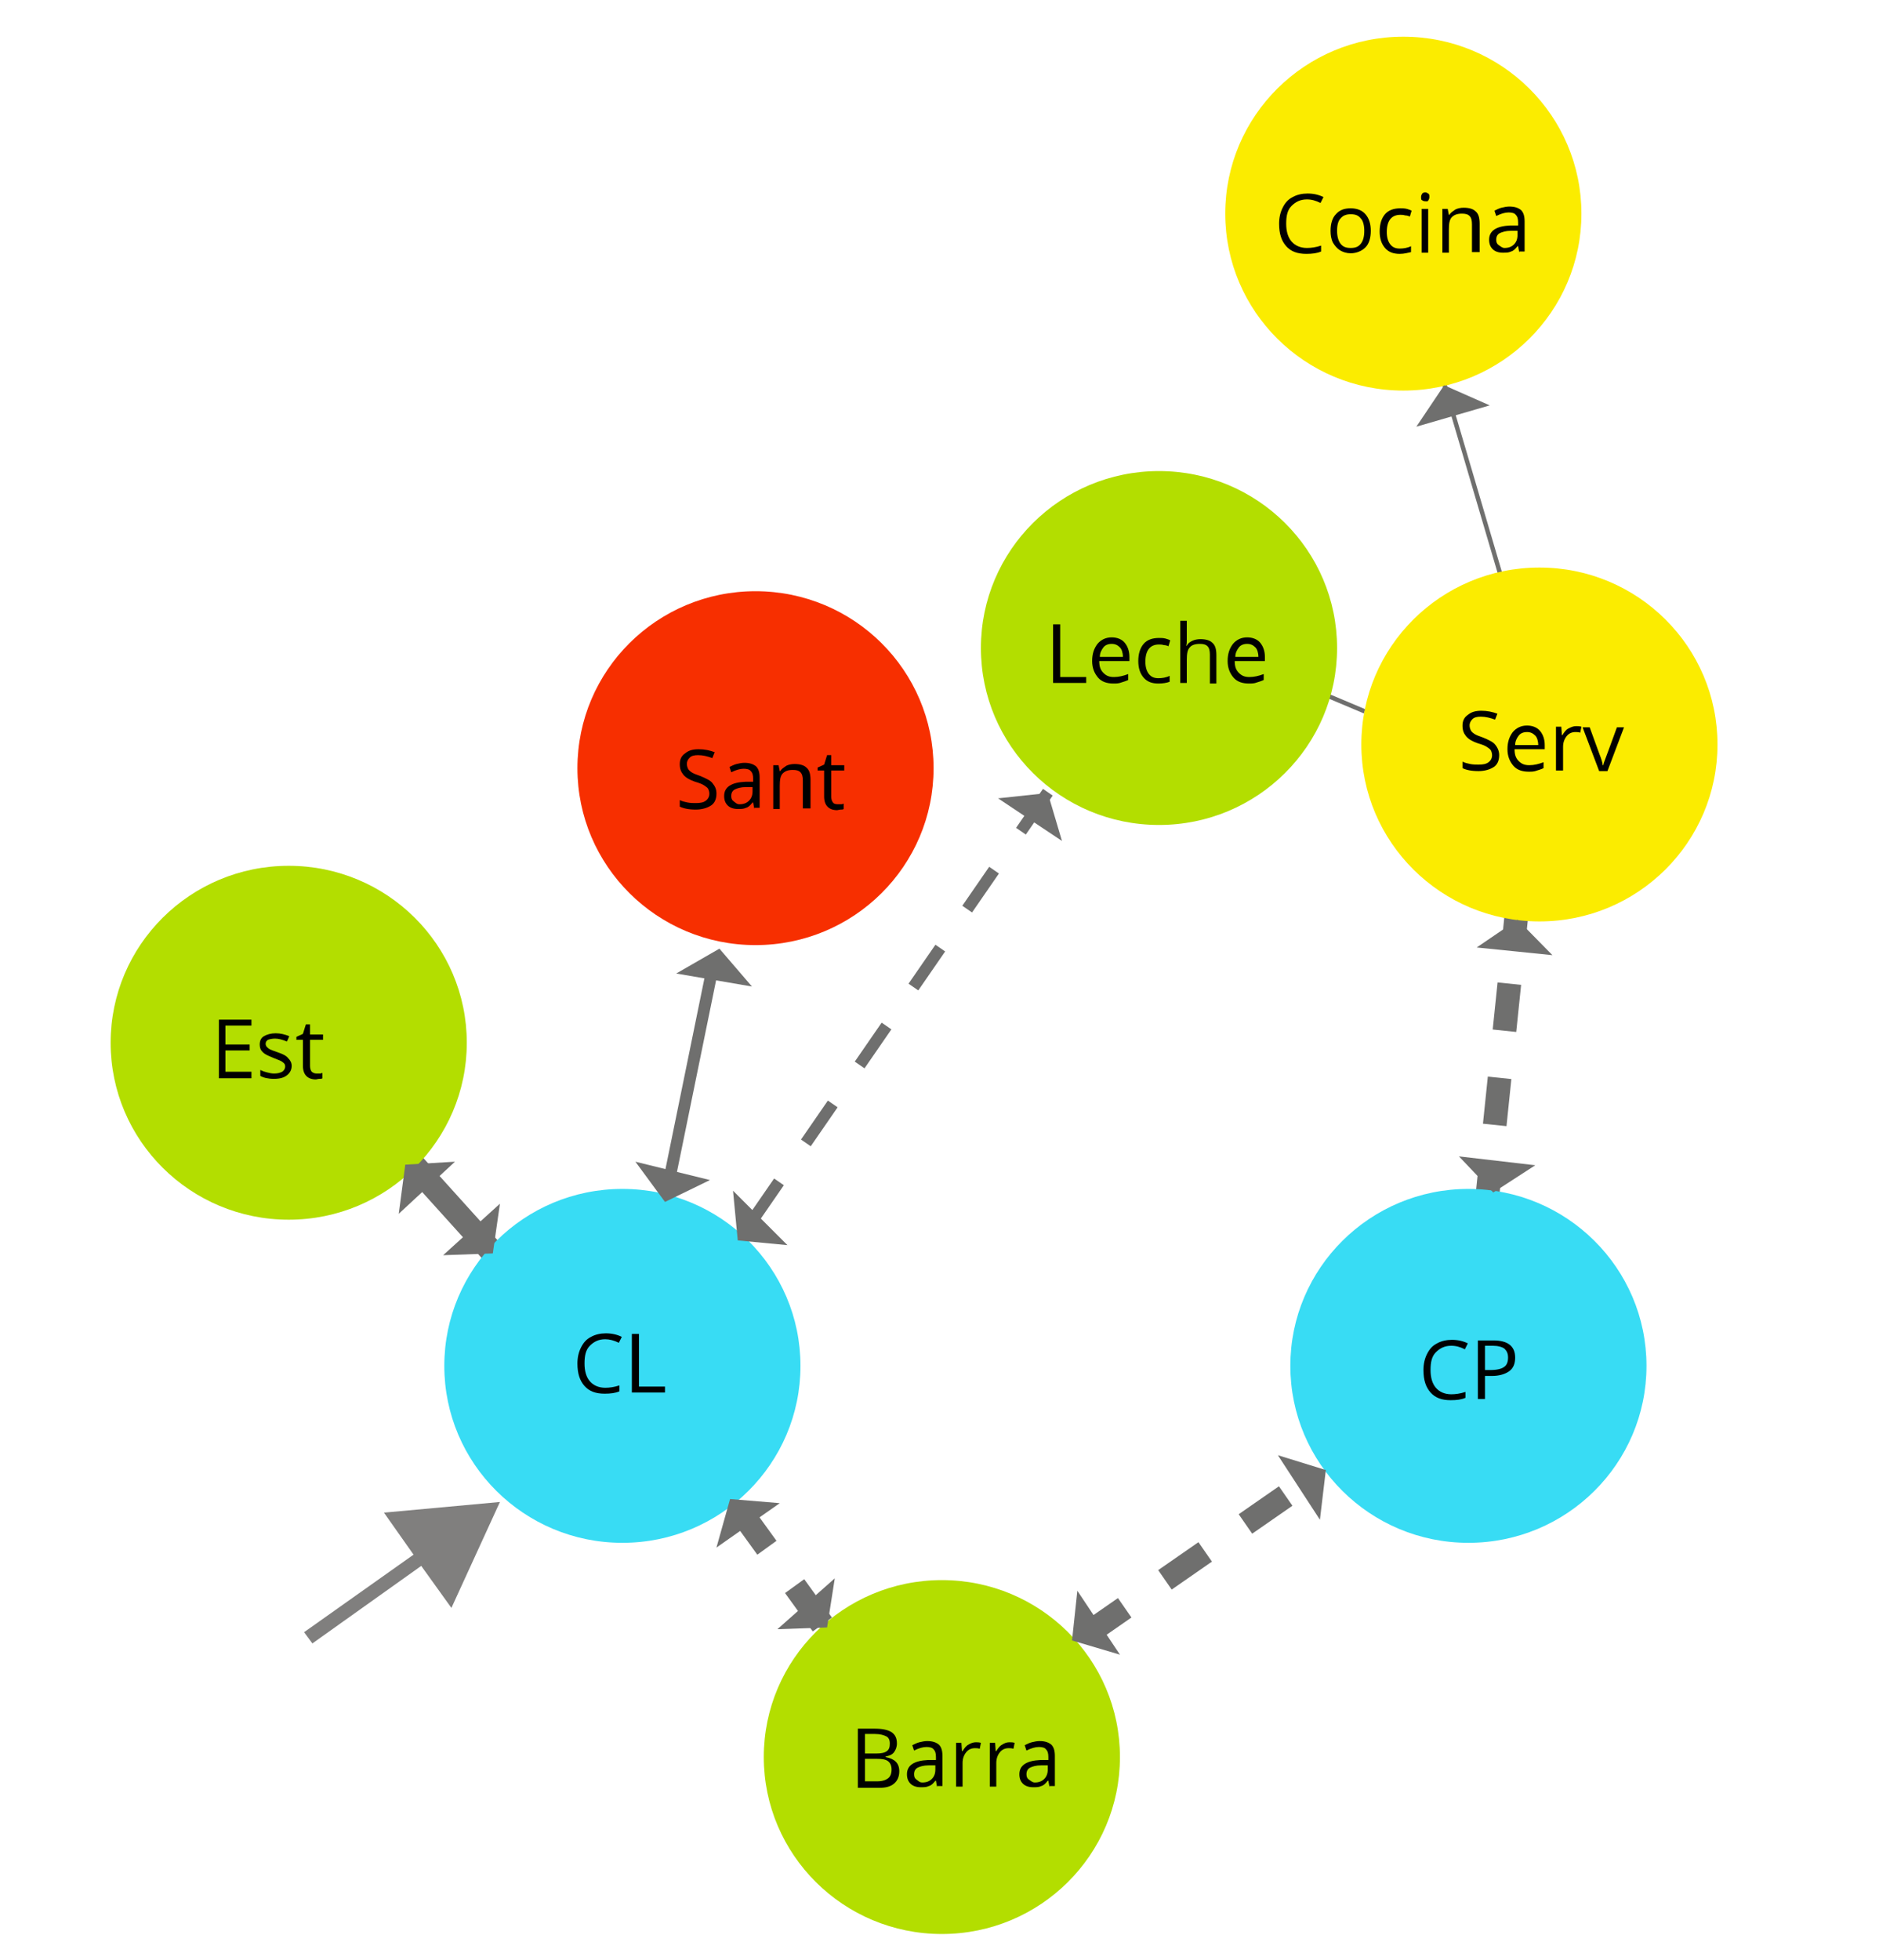 <?xml version="1.0" encoding="utf-8"?>
<!-- Generator: Adobe Illustrator 25.2.1, SVG Export Plug-In . SVG Version: 6.00 Build 0)  -->
<svg version="1.1" id="Capa_1" xmlns="http://www.w3.org/2000/svg" xmlns:xlink="http://www.w3.org/1999/xlink" x="0px" y="0px"
	 viewBox="0 0 317.6 331.2" style="enable-background:new 0 0 317.6 331.2;" xml:space="preserve">
<style type="text/css">
	.st0{fill:none;stroke:#6F6F6E;stroke-width:0.746;stroke-linejoin:round;stroke-miterlimit:10;stroke-dasharray:8;}
	.st1{fill:none;stroke:#6F6F6E;stroke-width:2;stroke-linejoin:round;stroke-miterlimit:10;}
	.st2{fill:none;stroke:#6F6F6E;stroke-width:2;stroke-linejoin:round;stroke-miterlimit:10;stroke-dasharray:8;}
	.st3{fill:none;stroke:#6F6F6E;stroke-width:4;stroke-linejoin:round;stroke-miterlimit:10;}
	.st4{fill:none;stroke:#6F6F6E;stroke-width:0.746;stroke-linejoin:round;stroke-miterlimit:10;}
	.st5{fill:none;stroke:#6F6F6E;stroke-width:4;stroke-linejoin:round;}
	.st6{fill:none;stroke:#6F6F6E;stroke-width:4;stroke-linejoin:round;stroke-dasharray:8.281,8.281;}
	.st7{fill:none;stroke:#6F6F6E;stroke-width:4;stroke-linejoin:round;stroke-miterlimit:10;stroke-dasharray:8;}
	.st8{fill:#B3DE00;}
	.st9{fill:#F72F00;}
	.st10{fill:#FBEC00;}
	.st11{fill:#38DCF4;}
	.st12{fill:#6F6F6E;}
	.st13{fill:#807F7E;}
</style>
<line class="st0" x1="223.3" y1="117.1" x2="237.3" y2="123"/>
<line class="st1" x1="113" y1="200" x2="120.6" y2="162.8"/>
<line class="st2" x1="186.2" y1="120.7" x2="110" y2="231.1"/>
<line class="st3" x1="95.6" y1="225.3" x2="54.8" y2="180.1"/>
<line class="st4" x1="256.2" y1="105.9" x2="241.2" y2="55"/>
<g>
	<line class="st5" x1="173.2" y1="283.4" x2="176.4" y2="281.1"/>
	<line class="st6" x1="183.3" y1="276.4" x2="234.3" y2="241"/>
	<line class="st5" x1="237.7" y1="238.7" x2="241" y2="236.4"/>
</g>
<line class="st7" x1="139" y1="274.5" x2="112.4" y2="237.7"/>
<line class="st7" x1="251" y1="206" x2="256.3" y2="154.8"/>
<path class="st0" d="M95.7,271.5"/>
<g>
	<ellipse class="st8" cx="48.8" cy="176.2" rx="30.1" ry="29.9"/>
	<ellipse class="st8" cx="159.2" cy="296.9" rx="30.1" ry="29.9"/>
	<ellipse class="st9" cx="127.7" cy="129.8" rx="30.1" ry="29.9"/>
	<ellipse class="st10" cx="260.2" cy="125.8" rx="30.1" ry="29.9"/>
	<ellipse class="st10" cx="237.2" cy="36.1" rx="30.1" ry="29.9"/>
	<g>
		<path d="M253.4,127.6c0,0.9-0.3,1.6-0.9,2s-1.5,0.7-2.6,0.7c-1.2,0-2.1-0.2-2.7-0.5v-1.1c0.4,0.2,0.8,0.3,1.3,0.4s1,0.1,1.4,0.1
			c0.8,0,1.3-0.1,1.7-0.4c0.4-0.3,0.6-0.7,0.6-1.2c0-0.3-0.1-0.6-0.2-0.8c-0.1-0.2-0.4-0.4-0.7-0.6c-0.3-0.2-0.8-0.4-1.5-0.6
			c-0.9-0.3-1.6-0.7-2-1.2c-0.4-0.5-0.6-1-0.6-1.8c0-0.8,0.3-1.4,0.9-1.8c0.6-0.5,1.3-0.7,2.3-0.7c1,0,1.9,0.2,2.7,0.5l-0.4,1
			c-0.8-0.3-1.6-0.5-2.4-0.5c-0.6,0-1.1,0.1-1.4,0.4c-0.3,0.3-0.5,0.6-0.5,1.1c0,0.3,0.1,0.6,0.2,0.8c0.1,0.2,0.3,0.4,0.6,0.6
			c0.3,0.2,0.8,0.4,1.4,0.6c1,0.4,1.8,0.8,2.1,1.2C253.2,126.4,253.4,127,253.4,127.6z"/>
		<path d="M258.4,130.4c-1.1,0-2-0.3-2.6-1c-0.6-0.7-1-1.6-1-2.8c0-1.2,0.3-2.1,0.9-2.9c0.6-0.7,1.4-1.1,2.4-1.1
			c0.9,0,1.7,0.3,2.2,0.9c0.5,0.6,0.8,1.4,0.8,2.4v0.7H256c0,0.9,0.2,1.5,0.7,2s1,0.7,1.8,0.7c0.8,0,1.6-0.2,2.4-0.5v1
			c-0.4,0.2-0.8,0.3-1.1,0.4C259.3,130.4,258.9,130.4,258.4,130.4z M258.1,123.7c-0.6,0-1.1,0.2-1.4,0.6s-0.6,0.9-0.6,1.6h3.9
			c0-0.7-0.2-1.3-0.5-1.6C259.1,123.9,258.7,123.7,258.1,123.7z"/>
		<path d="M266.4,122.7c0.3,0,0.6,0,0.9,0.1l-0.2,1c-0.3-0.1-0.6-0.1-0.8-0.1c-0.6,0-1.1,0.2-1.5,0.7c-0.4,0.5-0.6,1.1-0.6,1.8v4
			H263v-7.4h0.9l0.1,1.4h0.1c0.3-0.5,0.6-0.9,1-1.1C265.5,122.9,265.9,122.7,266.4,122.7z"/>
		<path d="M270.3,130.3l-2.8-7.4h1.2l1.6,4.4c0.4,1,0.6,1.7,0.6,2h0.1c0-0.2,0.2-0.7,0.5-1.5c0.3-0.8,0.9-2.4,1.8-4.9h1.2l-2.8,7.4
			H270.3z"/>
	</g>
	<g>
		<path d="M220.9,33.7c-1.1,0-1.9,0.4-2.6,1.1s-0.9,1.7-0.9,3c0,1.3,0.3,2.3,0.9,3c0.6,0.7,1.5,1.1,2.6,1.1c0.7,0,1.5-0.1,2.4-0.4v1
			c-0.7,0.3-1.5,0.4-2.5,0.4c-1.5,0-2.6-0.4-3.4-1.3c-0.8-0.9-1.2-2.1-1.2-3.8c0-1,0.2-1.9,0.6-2.7c0.4-0.8,0.9-1.4,1.7-1.8
			c0.7-0.4,1.6-0.6,2.5-0.6c1,0,1.9,0.2,2.7,0.6l-0.5,1C222.4,33.9,221.7,33.7,220.9,33.7z"/>
		<path d="M231.7,39c0,1.2-0.3,2.2-0.9,2.8s-1.5,1-2.5,1c-0.7,0-1.3-0.2-1.8-0.5s-0.9-0.8-1.2-1.3c-0.3-0.6-0.4-1.3-0.4-2
			c0-1.2,0.3-2.2,0.9-2.8c0.6-0.7,1.4-1,2.5-1c1,0,1.9,0.3,2.5,1C231.4,36.9,231.7,37.8,231.7,39z M226,39c0,0.9,0.2,1.7,0.6,2.2
			c0.4,0.5,0.9,0.7,1.7,0.7s1.3-0.2,1.7-0.7c0.4-0.5,0.6-1.2,0.6-2.2c0-0.9-0.2-1.7-0.6-2.1c-0.4-0.5-0.9-0.7-1.7-0.7
			c-0.7,0-1.3,0.2-1.7,0.7C226.2,37.3,226,38,226,39z"/>
		<path d="M236.6,42.9c-1.1,0-1.9-0.3-2.5-1s-0.9-1.6-0.9-2.8c0-1.2,0.3-2.2,0.9-2.9c0.6-0.7,1.5-1,2.6-1c0.4,0,0.7,0,1.1,0.1
			c0.4,0.1,0.6,0.2,0.8,0.3l-0.3,1c-0.2-0.1-0.5-0.2-0.8-0.2c-0.3-0.1-0.6-0.1-0.8-0.1c-1.5,0-2.3,1-2.3,2.9c0,0.9,0.2,1.6,0.6,2.1
			c0.4,0.5,0.9,0.7,1.6,0.7c0.6,0,1.3-0.1,1.9-0.4v1C238,42.7,237.4,42.9,236.6,42.9z"/>
		<path d="M240.2,33.3c0-0.3,0.1-0.4,0.2-0.6c0.1-0.1,0.3-0.2,0.5-0.2c0.2,0,0.3,0.1,0.5,0.2s0.2,0.3,0.2,0.6s-0.1,0.4-0.2,0.6
			S241,34,240.8,34c-0.2,0-0.3-0.1-0.5-0.2C240.2,33.7,240.2,33.5,240.2,33.3z M241.4,42.7h-1.1v-7.4h1.1V42.7z"/>
		<path d="M248.8,42.7v-4.8c0-0.6-0.1-1.1-0.4-1.4s-0.7-0.4-1.3-0.4c-0.8,0-1.3,0.2-1.7,0.6s-0.5,1.1-0.5,2.1v3.9h-1.1v-7.4h0.9
			l0.2,1h0.1c0.2-0.4,0.6-0.6,1-0.9c0.4-0.2,0.9-0.3,1.4-0.3c0.9,0,1.6,0.2,2,0.6c0.5,0.4,0.7,1.1,0.7,2.1v4.8H248.8z"/>
		<path d="M256.8,42.7l-0.2-1.1h-0.1c-0.4,0.5-0.7,0.8-1.1,0.9c-0.4,0.2-0.8,0.2-1.4,0.2c-0.7,0-1.3-0.2-1.7-0.6
			c-0.4-0.4-0.6-0.9-0.6-1.6c0-1.5,1.2-2.3,3.6-2.4l1.3,0v-0.5c0-0.6-0.1-1-0.4-1.3c-0.2-0.3-0.7-0.4-1.2-0.4
			c-0.6,0-1.3,0.2-2.1,0.6l-0.3-0.9c0.4-0.2,0.8-0.4,1.2-0.5c0.4-0.1,0.9-0.2,1.3-0.2c0.9,0,1.5,0.2,2,0.6c0.4,0.4,0.6,1,0.6,1.9
			v5.1H256.8z M254.3,41.9c0.7,0,1.2-0.2,1.6-0.6c0.4-0.4,0.6-0.9,0.6-1.6v-0.7l-1.1,0c-0.9,0-1.5,0.2-1.9,0.4
			c-0.4,0.2-0.6,0.6-0.6,1.1c0,0.4,0.1,0.7,0.4,0.9S253.9,41.9,254.3,41.9z"/>
	</g>
	<g>
		<path d="M121.1,134.1c0,0.9-0.3,1.6-0.9,2s-1.5,0.7-2.6,0.7c-1.2,0-2.1-0.2-2.7-0.5v-1.1c0.4,0.2,0.8,0.3,1.3,0.4s1,0.1,1.4,0.1
			c0.8,0,1.3-0.1,1.7-0.4c0.4-0.3,0.6-0.7,0.6-1.2c0-0.3-0.1-0.6-0.2-0.8c-0.1-0.2-0.4-0.4-0.7-0.6c-0.3-0.2-0.8-0.4-1.5-0.6
			c-0.9-0.3-1.6-0.7-2-1.2c-0.4-0.5-0.6-1-0.6-1.8c0-0.8,0.3-1.4,0.9-1.8c0.6-0.5,1.3-0.7,2.3-0.7c1,0,1.9,0.2,2.7,0.5l-0.4,1
			c-0.8-0.3-1.6-0.5-2.4-0.5c-0.6,0-1.1,0.1-1.4,0.4c-0.3,0.3-0.5,0.6-0.5,1.1c0,0.3,0.1,0.6,0.2,0.8c0.1,0.2,0.3,0.4,0.6,0.6
			c0.3,0.2,0.8,0.4,1.4,0.6c1,0.4,1.8,0.8,2.1,1.2C120.9,132.9,121.1,133.4,121.1,134.1z"/>
		<path d="M127.5,136.7l-0.2-1.1h-0.1c-0.4,0.5-0.7,0.8-1.1,0.9c-0.4,0.2-0.8,0.2-1.4,0.2c-0.7,0-1.3-0.2-1.7-0.6
			c-0.4-0.4-0.6-0.9-0.6-1.6c0-1.5,1.2-2.3,3.6-2.4l1.3,0v-0.5c0-0.6-0.1-1-0.4-1.3c-0.2-0.3-0.7-0.4-1.2-0.4
			c-0.6,0-1.3,0.2-2.1,0.6l-0.3-0.9c0.4-0.2,0.8-0.4,1.2-0.5c0.4-0.1,0.9-0.2,1.3-0.2c0.9,0,1.5,0.2,2,0.6c0.4,0.4,0.6,1,0.6,1.9
			v5.1H127.5z M125,135.9c0.7,0,1.2-0.2,1.6-0.6c0.4-0.4,0.6-0.9,0.6-1.6v-0.7l-1.1,0c-0.9,0-1.5,0.2-1.9,0.4
			c-0.4,0.2-0.6,0.6-0.6,1.1c0,0.4,0.1,0.7,0.4,0.9S124.5,135.9,125,135.9z"/>
		<path d="M135.7,136.7v-4.8c0-0.6-0.1-1.1-0.4-1.4s-0.7-0.4-1.3-0.4c-0.8,0-1.3,0.2-1.7,0.6s-0.5,1.1-0.5,2.1v3.9h-1.1v-7.4h0.9
			l0.2,1h0.1c0.2-0.4,0.6-0.6,1-0.9c0.4-0.2,0.9-0.3,1.4-0.3c0.9,0,1.6,0.2,2,0.6c0.5,0.4,0.7,1.1,0.7,2.1v4.8H135.7z"/>
		<path d="M141.6,135.9c0.2,0,0.4,0,0.6,0c0.2,0,0.3-0.1,0.4-0.1v0.9c-0.1,0.1-0.3,0.1-0.5,0.1c-0.2,0-0.5,0.1-0.6,0.1
			c-1.4,0-2.2-0.8-2.2-2.3v-4.4h-1.1v-0.5l1.1-0.5l0.5-1.6h0.7v1.7h2.2v0.9h-2.2v4.4c0,0.4,0.1,0.8,0.3,1
			C140.9,135.8,141.2,135.9,141.6,135.9z"/>
	</g>
	<ellipse class="st8" cx="195.9" cy="109.5" rx="30.1" ry="29.9"/>
	<g>
		<path d="M145,292.1h2.8c1.3,0,2.3,0.2,2.9,0.6c0.6,0.4,0.9,1,0.9,1.9c0,0.6-0.2,1.1-0.5,1.5c-0.3,0.4-0.8,0.6-1.4,0.7v0.1
			c1.5,0.3,2.3,1,2.3,2.4c0,0.9-0.3,1.6-0.9,2.1c-0.6,0.5-1.4,0.7-2.5,0.7H145V292.1z M146.2,296.3h1.9c0.8,0,1.4-0.1,1.8-0.4
			c0.4-0.3,0.5-0.7,0.5-1.3c0-0.6-0.2-1-0.6-1.2c-0.4-0.2-1-0.4-1.9-0.4h-1.7V296.3z M146.2,297.3v3.7h2.1c0.8,0,1.4-0.2,1.8-0.5
			c0.4-0.3,0.6-0.8,0.6-1.5c0-0.6-0.2-1.1-0.6-1.4c-0.4-0.3-1-0.4-1.9-0.4H146.2z"/>
		<path d="M158.4,302l-0.2-1.1h-0.1c-0.4,0.5-0.7,0.8-1.1,0.9c-0.4,0.2-0.8,0.2-1.4,0.2c-0.7,0-1.3-0.2-1.7-0.6
			c-0.4-0.4-0.6-0.9-0.6-1.6c0-1.5,1.2-2.3,3.6-2.4l1.3,0v-0.5c0-0.6-0.1-1-0.4-1.3c-0.2-0.3-0.7-0.4-1.2-0.4
			c-0.6,0-1.3,0.2-2.1,0.6l-0.3-0.9c0.4-0.2,0.8-0.4,1.2-0.5c0.4-0.1,0.9-0.2,1.3-0.2c0.9,0,1.5,0.2,2,0.6c0.4,0.4,0.6,1,0.6,1.9
			v5.1H158.4z M155.9,301.2c0.7,0,1.2-0.2,1.6-0.6c0.4-0.4,0.6-0.9,0.6-1.6v-0.7l-1.1,0c-0.9,0-1.5,0.2-1.9,0.4
			c-0.4,0.2-0.6,0.6-0.6,1.1c0,0.4,0.1,0.7,0.4,0.9S155.4,301.2,155.9,301.2z"/>
		<path d="M164.9,294.4c0.3,0,0.6,0,0.9,0.1l-0.2,1c-0.3-0.1-0.6-0.1-0.8-0.1c-0.6,0-1.1,0.2-1.5,0.7c-0.4,0.5-0.6,1.1-0.6,1.8v4
			h-1.1v-7.4h0.9l0.1,1.4h0.1c0.3-0.5,0.6-0.9,1-1.1C164,294.6,164.5,294.4,164.9,294.4z"/>
		<path d="M170.6,294.4c0.3,0,0.6,0,0.9,0.1l-0.2,1c-0.3-0.1-0.6-0.1-0.8-0.1c-0.6,0-1.1,0.2-1.5,0.7c-0.4,0.5-0.6,1.1-0.6,1.8v4
			h-1.1v-7.4h0.9l0.1,1.4h0.1c0.3-0.5,0.6-0.9,1-1.1C169.7,294.6,170.1,294.4,170.6,294.4z"/>
		<path d="M177.4,302l-0.2-1.1h-0.1c-0.4,0.5-0.7,0.8-1.1,0.9c-0.4,0.2-0.8,0.2-1.4,0.2c-0.7,0-1.3-0.2-1.7-0.6
			c-0.4-0.4-0.6-0.9-0.6-1.6c0-1.5,1.2-2.3,3.6-2.4l1.3,0v-0.5c0-0.6-0.1-1-0.4-1.3c-0.2-0.3-0.7-0.4-1.2-0.4
			c-0.6,0-1.3,0.2-2.1,0.6l-0.3-0.9c0.4-0.2,0.8-0.4,1.2-0.5c0.4-0.1,0.9-0.2,1.3-0.2c0.9,0,1.5,0.2,2,0.6c0.4,0.4,0.6,1,0.6,1.9
			v5.1H177.4z M174.9,301.2c0.7,0,1.2-0.2,1.6-0.6c0.4-0.4,0.6-0.9,0.6-1.6v-0.7l-1.1,0c-0.9,0-1.5,0.2-1.9,0.4
			c-0.4,0.2-0.6,0.6-0.6,1.1c0,0.4,0.1,0.7,0.4,0.9S174.5,301.2,174.9,301.2z"/>
	</g>
	<g>
		<path d="M178,115.4v-9.9h1.2v8.9h4.4v1H178z"/>
		<path d="M188.2,115.5c-1.1,0-2-0.3-2.6-1c-0.6-0.7-1-1.6-1-2.8c0-1.2,0.3-2.1,0.9-2.9c0.6-0.7,1.4-1.1,2.4-1.1
			c0.9,0,1.7,0.3,2.2,0.9c0.5,0.6,0.8,1.4,0.8,2.4v0.7h-5.1c0,0.9,0.2,1.5,0.7,2s1,0.7,1.8,0.7c0.8,0,1.6-0.2,2.4-0.5v1
			c-0.4,0.2-0.8,0.3-1.1,0.4C189.1,115.5,188.7,115.5,188.2,115.5z M187.9,108.8c-0.6,0-1.1,0.2-1.4,0.6s-0.6,0.9-0.6,1.6h3.9
			c0-0.7-0.2-1.3-0.5-1.6C188.9,109,188.5,108.8,187.9,108.8z"/>
		<path d="M195.8,115.5c-1.1,0-1.9-0.3-2.5-1s-0.9-1.6-0.9-2.8c0-1.2,0.3-2.2,0.9-2.9c0.6-0.7,1.5-1,2.6-1c0.4,0,0.7,0,1.1,0.1
			c0.4,0.1,0.6,0.2,0.8,0.3l-0.3,1c-0.2-0.1-0.5-0.2-0.8-0.2c-0.3-0.1-0.6-0.1-0.8-0.1c-1.5,0-2.3,1-2.3,2.9c0,0.9,0.2,1.6,0.6,2.1
			c0.4,0.5,0.9,0.7,1.6,0.7c0.6,0,1.3-0.1,1.9-0.4v1C197.2,115.4,196.5,115.5,195.8,115.5z"/>
		<path d="M204.5,115.4v-4.8c0-0.6-0.1-1.1-0.4-1.4s-0.7-0.4-1.3-0.4c-0.8,0-1.4,0.2-1.7,0.6c-0.4,0.4-0.5,1.1-0.5,2.1v3.9h-1.1
			v-10.5h1.1v3.2c0,0.4,0,0.7-0.1,1h0.1c0.2-0.4,0.5-0.6,0.9-0.8c0.4-0.2,0.9-0.3,1.4-0.3c0.9,0,1.6,0.2,2,0.6
			c0.5,0.4,0.7,1.1,0.7,2.1v4.8H204.5z"/>
		<path d="M211.1,115.5c-1.1,0-2-0.3-2.6-1c-0.6-0.7-1-1.6-1-2.8c0-1.2,0.3-2.1,0.9-2.9c0.6-0.7,1.4-1.1,2.4-1.1
			c0.9,0,1.7,0.3,2.2,0.9c0.5,0.6,0.8,1.4,0.8,2.4v0.7h-5.1c0,0.9,0.2,1.5,0.7,2s1,0.7,1.8,0.7c0.8,0,1.6-0.2,2.4-0.5v1
			c-0.4,0.2-0.8,0.3-1.1,0.4C212,115.5,211.6,115.5,211.1,115.5z M210.8,108.8c-0.6,0-1.1,0.2-1.4,0.6s-0.6,0.9-0.6,1.6h3.9
			c0-0.7-0.2-1.3-0.5-1.6C211.8,109,211.4,108.8,210.8,108.8z"/>
	</g>
	<ellipse class="st11" cx="105.2" cy="230.8" rx="30.1" ry="29.9"/>
	<ellipse class="st11" cx="248.2" cy="230.8" rx="30.1" ry="29.9"/>
	<g>
		<path d="M102.3,226.3c-1.1,0-1.9,0.4-2.6,1.1s-0.9,1.7-0.9,3c0,1.3,0.3,2.3,0.9,3c0.6,0.7,1.5,1.1,2.6,1.1c0.7,0,1.5-0.1,2.4-0.4
			v1c-0.7,0.3-1.5,0.4-2.5,0.4c-1.5,0-2.6-0.4-3.4-1.3c-0.8-0.9-1.2-2.1-1.2-3.8c0-1,0.2-1.9,0.6-2.7c0.4-0.8,0.9-1.4,1.7-1.8
			c0.7-0.4,1.6-0.6,2.5-0.6c1,0,1.9,0.2,2.7,0.6l-0.5,1C103.8,226.5,103,226.3,102.3,226.3z"/>
		<path d="M106.8,235.3v-9.9h1.2v8.9h4.4v1H106.8z"/>
	</g>
	<g>
		<path d="M245.3,227.4c-1.1,0-1.9,0.4-2.6,1.1s-0.9,1.7-0.9,3c0,1.3,0.3,2.3,0.9,3c0.6,0.7,1.5,1.1,2.6,1.1c0.7,0,1.5-0.1,2.4-0.4
			v1c-0.7,0.3-1.5,0.4-2.5,0.4c-1.5,0-2.6-0.4-3.4-1.3c-0.8-0.9-1.2-2.1-1.2-3.8c0-1,0.2-1.9,0.6-2.7c0.4-0.8,0.9-1.4,1.7-1.8
			c0.7-0.4,1.6-0.6,2.5-0.6c1,0,1.9,0.2,2.7,0.6l-0.5,1C246.8,227.6,246.1,227.4,245.3,227.4z"/>
		<path d="M256.1,229.4c0,1-0.3,1.8-1,2.3c-0.7,0.5-1.7,0.8-2.9,0.8H251v3.9h-1.2v-9.9h2.6C254.9,226.5,256.1,227.5,256.1,229.4z
			 M251,231.5h1c1,0,1.8-0.2,2.2-0.5c0.5-0.3,0.7-0.9,0.7-1.6c0-0.7-0.2-1.1-0.6-1.5c-0.4-0.3-1.1-0.5-2-0.5H251V231.5z"/>
	</g>
	<g>
		<path d="M42.5,182.2h-5.5v-9.9h5.5v1h-4.4v3.2h4.1v1h-4.1v3.6h4.4V182.2z"/>
		<path d="M49.3,180.1c0,0.7-0.3,1.2-0.8,1.6c-0.5,0.4-1.2,0.6-2.2,0.6c-1,0-1.8-0.2-2.3-0.5v-1c0.4,0.2,0.7,0.3,1.1,0.4
			c0.4,0.1,0.8,0.2,1.2,0.2c0.6,0,1-0.1,1.4-0.3c0.3-0.2,0.5-0.5,0.5-0.9c0-0.3-0.1-0.5-0.4-0.7c-0.2-0.2-0.7-0.4-1.5-0.7
			c-0.7-0.3-1.2-0.5-1.5-0.7c-0.3-0.2-0.5-0.4-0.7-0.7c-0.1-0.2-0.2-0.5-0.2-0.9c0-0.6,0.2-1.1,0.7-1.4c0.5-0.3,1.2-0.5,2-0.5
			c0.8,0,1.6,0.2,2.3,0.5l-0.4,0.9c-0.7-0.3-1.4-0.5-2-0.5c-0.5,0-0.9,0.1-1.2,0.2c-0.3,0.2-0.4,0.4-0.4,0.7c0,0.2,0.1,0.4,0.2,0.5
			c0.1,0.1,0.3,0.3,0.5,0.4c0.2,0.1,0.7,0.3,1.3,0.5c0.9,0.3,1.5,0.6,1.8,1C49.1,179.2,49.3,179.6,49.3,180.1z"/>
		<path d="M53.5,181.4c0.2,0,0.4,0,0.6,0c0.2,0,0.3-0.1,0.4-0.1v0.9c-0.1,0.1-0.3,0.1-0.5,0.1c-0.2,0-0.5,0.1-0.6,0.1
			c-1.4,0-2.2-0.8-2.2-2.3v-4.4h-1.1v-0.5l1.1-0.5l0.5-1.6h0.7v1.7h2.2v0.9h-2.2v4.4c0,0.4,0.1,0.8,0.3,1
			C52.8,181.2,53.1,181.4,53.5,181.4z"/>
	</g>
</g>
<polygon class="st12" points="124.7,209.6 133.1,210.4 123.9,201.2 "/>
<polygon class="st12" points="177.1,134 168.7,134.9 179.5,142.1 "/>
<polygon class="st12" points="244.1,65.1 239.4,72.1 251.8,68.5 "/>
<polygon class="st12" points="252.4,201.5 259.5,196.9 246.6,195.4 "/>
<polygon class="st12" points="256.5,155.4 249.6,160.1 262.4,161.4 "/>
<polygon class="st12" points="83.3,211.8 84.5,203.4 74.9,212.1 "/>
<polygon class="st12" points="123.4,253.3 121.1,261.5 131.8,254 "/>
<polygon class="st12" points="139.8,275 141.1,266.7 131.4,275.3 "/>
<polygon class="st12" points="181.2,277.2 189.3,279.6 182.1,268.8 "/>
<polygon class="st12" points="224.1,248.4 216,245.9 223.1,256.8 "/>
<polygon class="st12" points="112.4,203.1 120,199.4 107.4,196.3 "/>
<polygon class="st12" points="121.6,160.3 114.3,164.5 127.1,166.7 "/>
<polygon class="st12" points="68.5,196.8 67.4,205.1 76.9,196.3 "/>
<g>
	<line class="st12" x1="52.1" y1="276.7" x2="84.5" y2="253.8"/>
	<g>
		<polygon class="st13" points="52.8,277.7 71.2,264.6 76.3,271.7 84.5,253.8 64.9,255.6 69.9,262.7 51.4,275.8 		"/>
	</g>
</g>
</svg>
